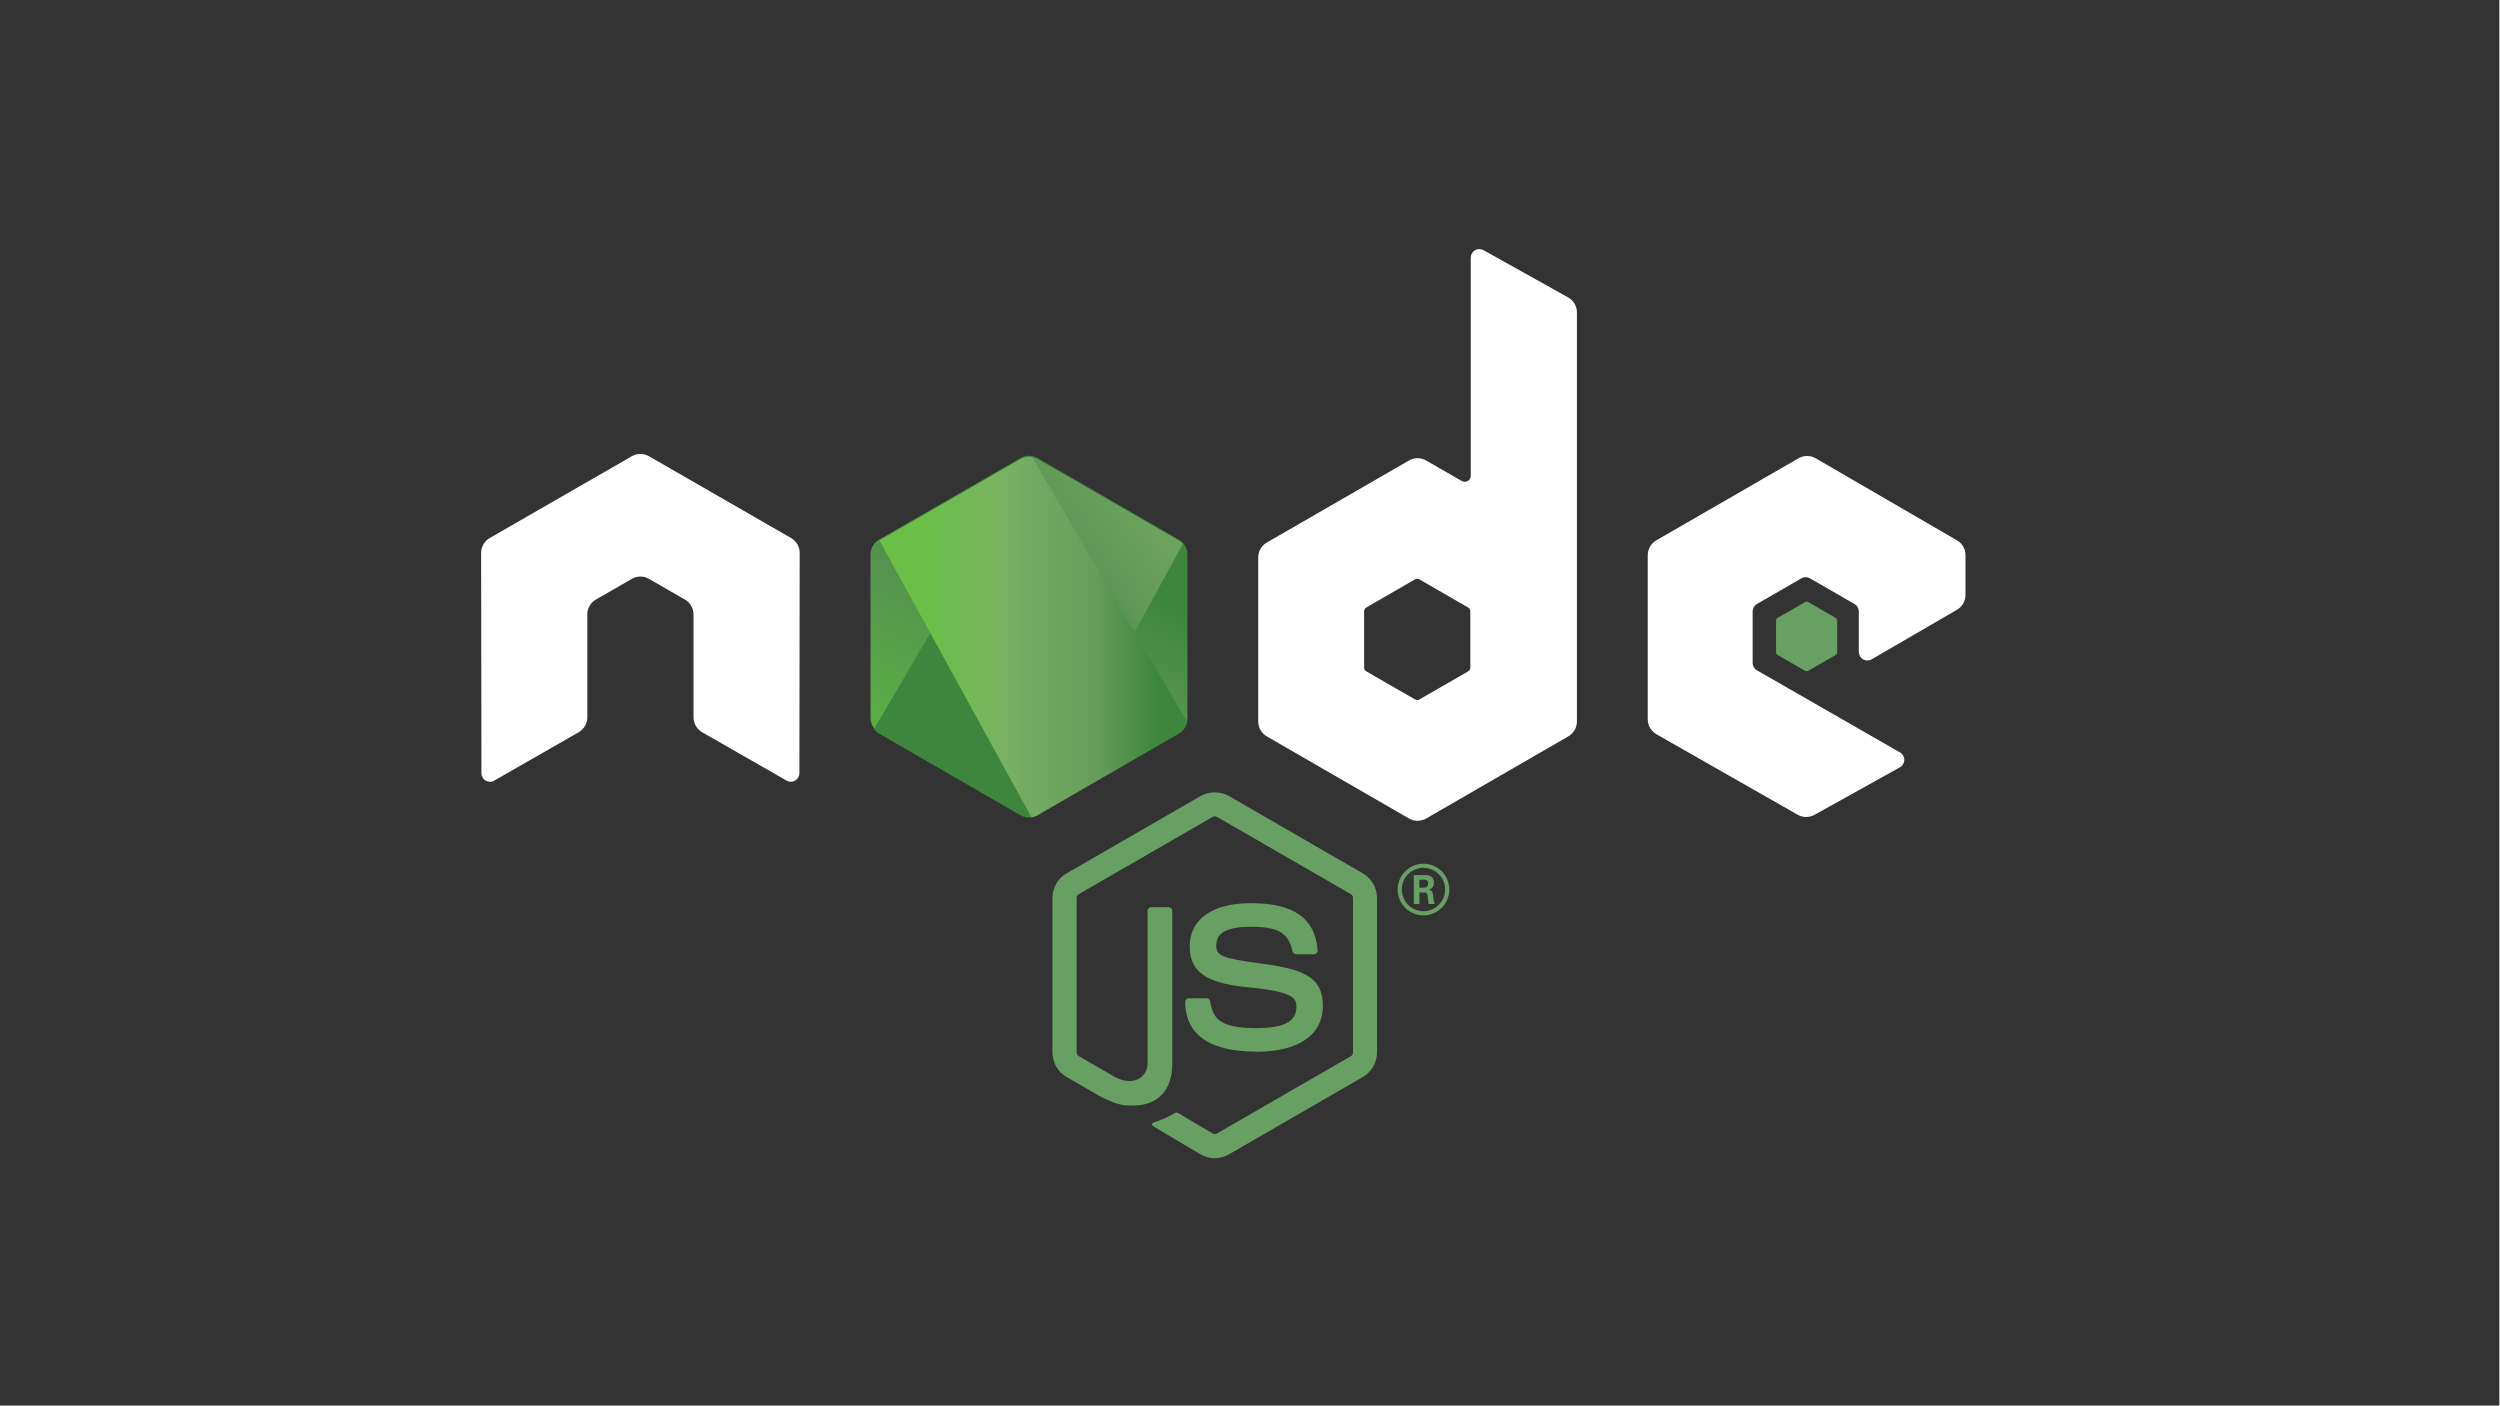 <svg xmlns="http://www.w3.org/2000/svg" xmlns:xlink="http://www.w3.org/1999/xlink" xmlns:v="http://vecta.io" width="1920" height="1080" viewBox="0 0 1920 1080"><style><![CDATA[svg{stroke:#000;stroke-linecap:round;stroke-linejoin:round;fill:#fff;fill-rule:evenodd;font-family:Roboto;font-size:14px;text-anchor:middle}svg text{paint-order:stroke;white-space:pre}svg .Text\.cls{stroke:none}]]></style><defs><linearGradient id="L66153383303e863d5055934f805aad45.grad" x1="66.93%" x2="33.04%" y1="15.90%" y2="83.99%"><stop offset="30%" stop-color="#3e863d"/><stop offset="50%" stop-color="#55934f"/><stop offset="80%" stop-color="#5aad45"/></linearGradient><clipPath id="kz4mtftf6rn.clip"><path d="M 115.131 0.906 L 6.561 63.572 C 2.501 65.911 -0 70.241 8.634e-9 74.926 L 8.634e-9 200.345 C 8.634e-9 205.028 2.495 209.354 6.561 211.7 L 115.139 274.414 C 119.199 276.752 124.196 276.752 128.256 274.414 L 236.816 211.7 C 240.865 209.352 243.359 205.026 243.362 200.345 L 243.362 74.926 C 243.362 70.246 240.862 65.917 236.79 63.572 L 128.246 0.906 C 124.176 -1.429 119.173 -1.429 115.103 0.906" stroke="none" stroke-linejoin="miter" stroke-linecap="butt" fill="none" fill-rule="nonzero" stroke-width="1.333" transform="translate(109.72 96.181)"/></clipPath><linearGradient id="L21717829563e863d7261985710076ac64.grad" x1="21.79%" x2="78.73%" y1="71.30%" y2="29.36%"><stop offset="57%" stop-color="#3e863d"/><stop offset="72%" stop-color="#619857"/><stop offset="100%" stop-color="#76ac64"/></linearGradient><clipPath id="kz4mtftf6rp.clip"><path d="M 0 208.783 C 1.039 210.131 2.337 211.298 3.866 212.174 L 96.999 265.97 L 112.513 274.886 C 114.832 276.226 117.476 276.793 120.074 276.6 C 120.94 276.531 121.806 276.368 122.651 276.129 L 237.159 66.462 C 236.283 65.508 235.257 64.709 234.108 64.039 L 163.018 22.987 L 125.439 1.366 C 124.372 0.76 123.228 0.301 122.038 0 Z M 0 208.783" stroke="none" stroke-linejoin="miter" stroke-linecap="butt" fill="none" fill-rule="nonzero" stroke-width="1.333" transform="translate(132.274 113.307)"/></clipPath><linearGradient id="L05010050166bbf473879b4614775ac6470659e5a903e863d.grad" x1="0.03%" x2="100.02%" y1="50.00%" y2="50.00%"><stop offset="16%" stop-color="#6bbf47"/><stop offset="38%" stop-color="#79b461"/><stop offset="47%" stop-color="#75ac64"/><stop offset="70%" stop-color="#659e5a"/><stop offset="90%" stop-color="#3e863d"/></linearGradient><clipPath id="kz4mtftg6rr.clip"><path d="M 113.505 0.049 C 111.659 0.235 109.872 0.808 108.261 1.729 L 0 64.214 L 116.739 276.845 C 118.363 276.613 119.961 276.072 121.404 275.237 L 229.974 212.522 C 233.291 210.602 235.606 207.331 236.314 203.565 L 117.306 0.263 C 116.432 0.089 115.543 0.001 114.652 0 C 114.291 0 113.93 0.018 113.57 0.051" stroke="none" stroke-linejoin="miter" stroke-linecap="butt" fill="none" fill-rule="nonzero" stroke-width="1.333" transform="translate(0.002 0)"/></clipPath></defs><rect x="0" y="0" width="1920" height="1080" fill="#333333" stroke="none" stroke-opacity="0" transform="translate(-0.5 -0.5)"/><g transform="translate(369.5 191.306)"><g ><g transform="translate(438.798 417.237)"><path d="M 124.661 280.957 C 120.899 280.957 117.162 279.97 113.863 278.07 L 79.494 257.722 C 74.36 254.851 76.865 253.836 78.558 253.251 C 85.403 250.854 86.792 250.313 94.098 246.164 C 94.866 245.726 95.871 245.881 96.657 246.344 L 123.061 262.013 C 124.014 262.528 125.367 262.528 126.251 262.013 L 229.203 202.587 C 230.157 202.045 230.775 200.937 230.775 199.803 L 230.775 81.002 C 230.775 79.817 230.157 78.76 229.183 78.168 L 126.272 18.793 C 125.318 18.226 124.056 18.226 123.102 18.793 L 20.212 78.168 C 19.214 78.735 18.58 79.843 18.58 80.977 L 18.58 199.778 C 18.58 200.912 19.199 201.994 20.178 202.535 L 48.371 218.822 C 63.678 226.476 73.033 217.456 73.033 208.385 L 73.033 91.13 C 73.033 89.455 74.347 88.167 76.022 88.167 L 89.062 88.167 C 90.686 88.167 92.026 89.455 92.026 91.13 L 92.026 208.436 C 92.026 228.847 80.893 240.572 61.539 240.572 C 55.587 240.572 50.896 240.572 37.805 234.129 L 10.798 218.564 C 4.116 214.665 0.005 207.514 0 199.778 L 0 80.977 C 0 73.246 4.123 66.03 10.798 62.216 L 113.853 2.764 C 120.373 -0.921 129.032 -0.921 135.5 2.764 L 238.427 62.242 C 245.108 66.128 249.22 73.273 249.224 81.002 L 249.224 199.803 C 249.224 207.509 245.075 214.699 238.427 218.564 L 135.5 278.016 C 132.201 279.916 128.458 280.912 124.651 280.902" stroke="none" stroke-linejoin="miter" stroke-linecap="butt" fill="#689f63" fill-rule="nonzero" stroke-width="1.333"/></g><g transform="translate(540.769 472.011)"><path d="M 54.491 144.321 C 9.445 144.321 0 123.643 0 106.3 C 0 104.651 1.33 103.336 2.982 103.336 L 16.279 103.336 C 17.748 103.336 18.985 104.406 19.217 105.857 C 21.227 119.407 27.206 126.241 54.445 126.241 C 76.143 126.241 85.369 121.339 85.369 109.833 C 85.369 103.21 82.741 98.288 49.033 94.989 C 20.84 92.206 3.42 85.995 3.42 63.447 C 3.42 42.676 20.944 30.306 50.296 30.306 C 83.256 30.306 99.594 41.748 101.656 66.333 C 101.725 67.168 101.441 67.995 100.873 68.612 C 100.306 69.229 99.505 69.58 98.667 69.58 L 85.292 69.58 C 83.9 69.58 82.689 68.601 82.406 67.26 C 79.184 53.01 71.402 48.448 50.244 48.448 C 26.561 48.448 23.804 56.695 23.804 62.88 C 23.804 70.379 27.051 72.569 59.006 76.795 C 90.652 80.996 105.676 86.923 105.676 109.163 C 105.676 131.583 86.967 144.442 54.342 144.442 M 179.74 18.451 L 183.193 18.451 C 186.028 18.451 186.569 16.467 186.569 15.308 C 186.569 12.267 184.482 12.267 183.322 12.267 L 179.766 12.267 Z M 175.539 8.71 L 183.193 8.71 C 185.822 8.71 190.976 8.71 190.976 14.586 C 190.976 18.683 188.347 19.534 186.775 20.049 C 189.842 20.255 190.048 22.265 190.46 25.1 C 190.667 26.878 191.002 29.945 191.62 30.976 L 186.904 30.976 C 186.775 29.945 186.054 24.276 186.054 23.966 C 185.744 22.704 185.306 22.085 183.734 22.085 L 179.843 22.085 L 179.843 31.002 L 175.539 31.002 Z M 166.34 19.792 C 166.34 29.017 173.787 36.491 182.936 36.491 C 192.161 36.491 199.609 28.863 199.609 19.792 C 199.609 10.54 192.058 3.195 182.91 3.195 C 173.89 3.195 166.314 10.437 166.314 19.766 M 202.804 19.843 C 202.804 30.77 193.862 39.686 182.961 39.686 C 172.138 39.686 163.118 30.873 163.118 19.843 C 163.118 8.607 172.344 0 182.961 0 C 193.656 0 202.779 8.633 202.779 19.843" stroke="none" stroke-linejoin="miter" stroke-linecap="butt" fill="#689f63" fill-rule="nonzero" stroke-width="1.333"/></g><g><path d="M 244.653 233.349 C 244.653 228.608 242.153 224.253 238.061 221.895 L 128.908 159.092 C 127.082 158.028 125.021 157.435 122.909 157.366 L 121.78 157.366 C 119.688 157.443 117.623 158.01 115.75 159.092 L 6.602 221.895 C 2.518 224.271 0.004 228.637 0 233.362 L 0.24 402.518 C 0.24 404.864 1.451 407.054 3.513 408.214 C 5.523 409.451 8.048 409.451 10.058 408.214 L 74.948 371.053 C 79.045 368.615 81.545 364.306 81.545 359.611 L 81.545 280.586 C 81.535 275.876 84.047 271.521 88.129 269.17 L 115.755 253.26 C 117.759 252.096 120.035 251.484 122.352 251.487 C 124.61 251.487 126.914 252.069 128.908 253.257 L 156.521 269.162 C 160.608 271.508 163.118 275.863 163.118 280.579 L 163.118 359.598 C 163.118 364.288 165.651 368.618 169.728 371.04 L 234.577 408.175 C 236.609 409.386 239.142 409.386 241.174 408.175 C 243.194 406.989 244.437 404.823 244.441 402.48 Z M 759.718 321.422 C 759.718 322.6 759.092 323.69 758.069 324.272 L 720.578 345.883 C 719.559 346.468 718.306 346.468 717.287 345.883 L 679.792 324.272 C 678.761 323.687 678.142 322.597 678.142 321.422 L 678.142 278.138 C 678.142 276.958 678.761 275.87 679.766 275.278 L 717.236 253.631 C 718.267 253.038 719.53 253.038 720.56 253.631 L 758.056 275.278 C 759.087 275.87 759.705 276.958 759.705 278.138 Z M 769.846 0.835 C 767.802 -0.303 765.309 -0.276 763.29 0.904 C 761.28 2.09 760.038 4.254 760.038 6.599 L 760.038 174.106 C 760.04 175.755 759.162 177.279 757.734 178.103 C 756.307 178.928 754.548 178.927 753.121 178.101 L 725.779 162.352 C 721.703 159.997 716.68 159.997 712.605 162.352 L 603.416 225.368 C 599.339 227.713 596.824 232.056 596.819 236.759 L 596.819 362.827 C 596.819 367.543 599.337 371.872 603.416 374.243 L 712.605 437.303 C 716.682 439.648 721.702 439.648 725.792 437.303 L 834.98 374.217 C 839.052 371.847 841.578 367.517 841.578 362.801 L 841.578 48.61 C 841.57 43.827 838.977 39.421 834.8 37.091 Z M 1133.447 276.999 C 1137.504 274.638 1140 270.298 1140 265.604 L 1140 235.05 C 1140 230.35 1137.5 226.013 1133.436 223.647 L 1024.943 160.664 C 1020.855 158.294 1015.811 158.294 1011.723 160.664 L 902.56 223.673 C 898.463 226.044 895.963 230.373 895.963 235.089 L 895.963 361.106 C 895.963 365.847 898.514 370.228 902.612 372.573 L 1011.079 434.396 C 1015.073 436.69 1019.97 436.716 1024.016 434.474 L 1089.627 398.009 C 1091.688 396.849 1093.003 394.659 1093.003 392.288 C 1093.003 389.917 1091.74 387.701 1089.678 386.541 L 979.845 323.507 C 977.784 322.347 976.521 320.157 976.521 317.812 L 976.521 278.28 C 976.521 275.919 977.758 273.744 979.82 272.569 L 1013.991 252.855 C 1016.027 251.67 1018.527 251.67 1020.562 252.855 L 1054.76 272.569 C 1056.795 273.729 1058.058 275.919 1058.058 278.264 L 1058.058 309.343 C 1058.058 311.689 1059.321 313.879 1061.357 315.064 C 1063.393 316.224 1065.918 316.224 1067.954 315.039 Z M 1133.447 276.999" stroke="none" stroke-linejoin="miter" stroke-linecap="butt" fill="#ffffff" stroke-width="1.333" fill-opacity="1"/></g><g transform="translate(994.509 270.761)"><path d="M 22.227 0.342 C 23.007 -0.114 23.972 -0.114 24.752 0.342 L 45.704 12.429 C 46.487 12.882 46.966 13.717 46.966 14.619 L 46.966 38.817 C 46.966 39.719 46.487 40.554 45.704 41.008 L 24.752 53.094 C 23.972 53.551 23.007 53.551 22.227 53.094 L 1.288 41.008 C 0.496 40.563 0.004 39.726 0 38.817 L 0 14.619 C 0 13.717 0.464 12.882 1.263 12.429 Z M 22.227 0.342" stroke="none" stroke-linejoin="miter" stroke-linecap="butt" fill="#689f63" stroke-width="1.333"/></g><g transform="translate(299.059 159.541)"><path d="M 462.796 149.957 L 156.864 0 L 0 320 L 305.924 469.965 Z M 462.796 149.957" stroke="none" stroke-linejoin="miter" stroke-linecap="butt" fill="url(#L66153383303e863d5055934f805aad45.grad)" fill-rule="nonzero" stroke-width="1.333" transform="translate(-109.72 -96.181)" clip-path="url(#kz4mtftf6rn.clip)"/></g><g transform="translate(301.749 159.912)"><path d="M 0 211.066 L 216.019 503.438 L 501.709 292.364 L 285.676 0 Z M 0 211.066" stroke="none" stroke-linejoin="miter" stroke-linecap="butt" fill="url(#L21717829563e863d7261985710076ac64.grad)" fill-rule="nonzero" stroke-width="1.333" transform="translate(-132.274 -113.307)" clip-path="url(#kz4mtftf6rp.clip)"/><defs><clipPath><path d="M 0 208.783 C 1.039 210.131 2.337 211.298 3.866 212.174 L 96.999 265.97 L 112.513 274.886 C 114.832 276.226 117.476 276.793 120.074 276.6 C 120.94 276.531 121.806 276.368 122.651 276.129 L 237.159 66.462 C 236.283 65.508 235.257 64.709 234.108 64.039 L 163.018 22.987 L 125.439 1.366 C 124.372 0.76 123.228 0.301 122.038 0 Z M 0 208.783" stroke="none" stroke-linejoin="miter" stroke-linecap="butt" fill="none" fill-rule="nonzero" stroke-width="1.333" transform="translate(132.274 113.307)"/></clipPath></defs></g><g transform="translate(305.932 159.564)"><path d="M 1e-13 1e-13 L 0 276.85 L 236.27 276.85 L 236.27 0 Z M 1e-13 1e-13" stroke="none" stroke-linejoin="miter" stroke-linecap="butt" fill="url(#L05010050166bbf473879b4614775ac6470659e5a903e863d.grad)" fill-rule="nonzero" stroke-width="1.333" transform="translate(-0.002 0)" clip-path="url(#kz4mtftg6rr.clip)"/><defs><clipPath><path d="M 113.505 0.049 C 111.659 0.235 109.872 0.808 108.261 1.729 L 0 64.214 L 116.739 276.845 C 118.363 276.613 119.961 276.072 121.404 275.237 L 229.974 212.522 C 233.291 210.602 235.606 207.331 236.314 203.565 L 117.306 0.263 C 116.432 0.089 115.543 0.001 114.652 0 C 114.291 0 113.93 0.018 113.57 0.051" stroke="none" stroke-linejoin="miter" stroke-linecap="butt" fill="none" fill-rule="nonzero" stroke-width="1.333" transform="translate(0.002 0)"/></clipPath></defs></g></g></g></svg>